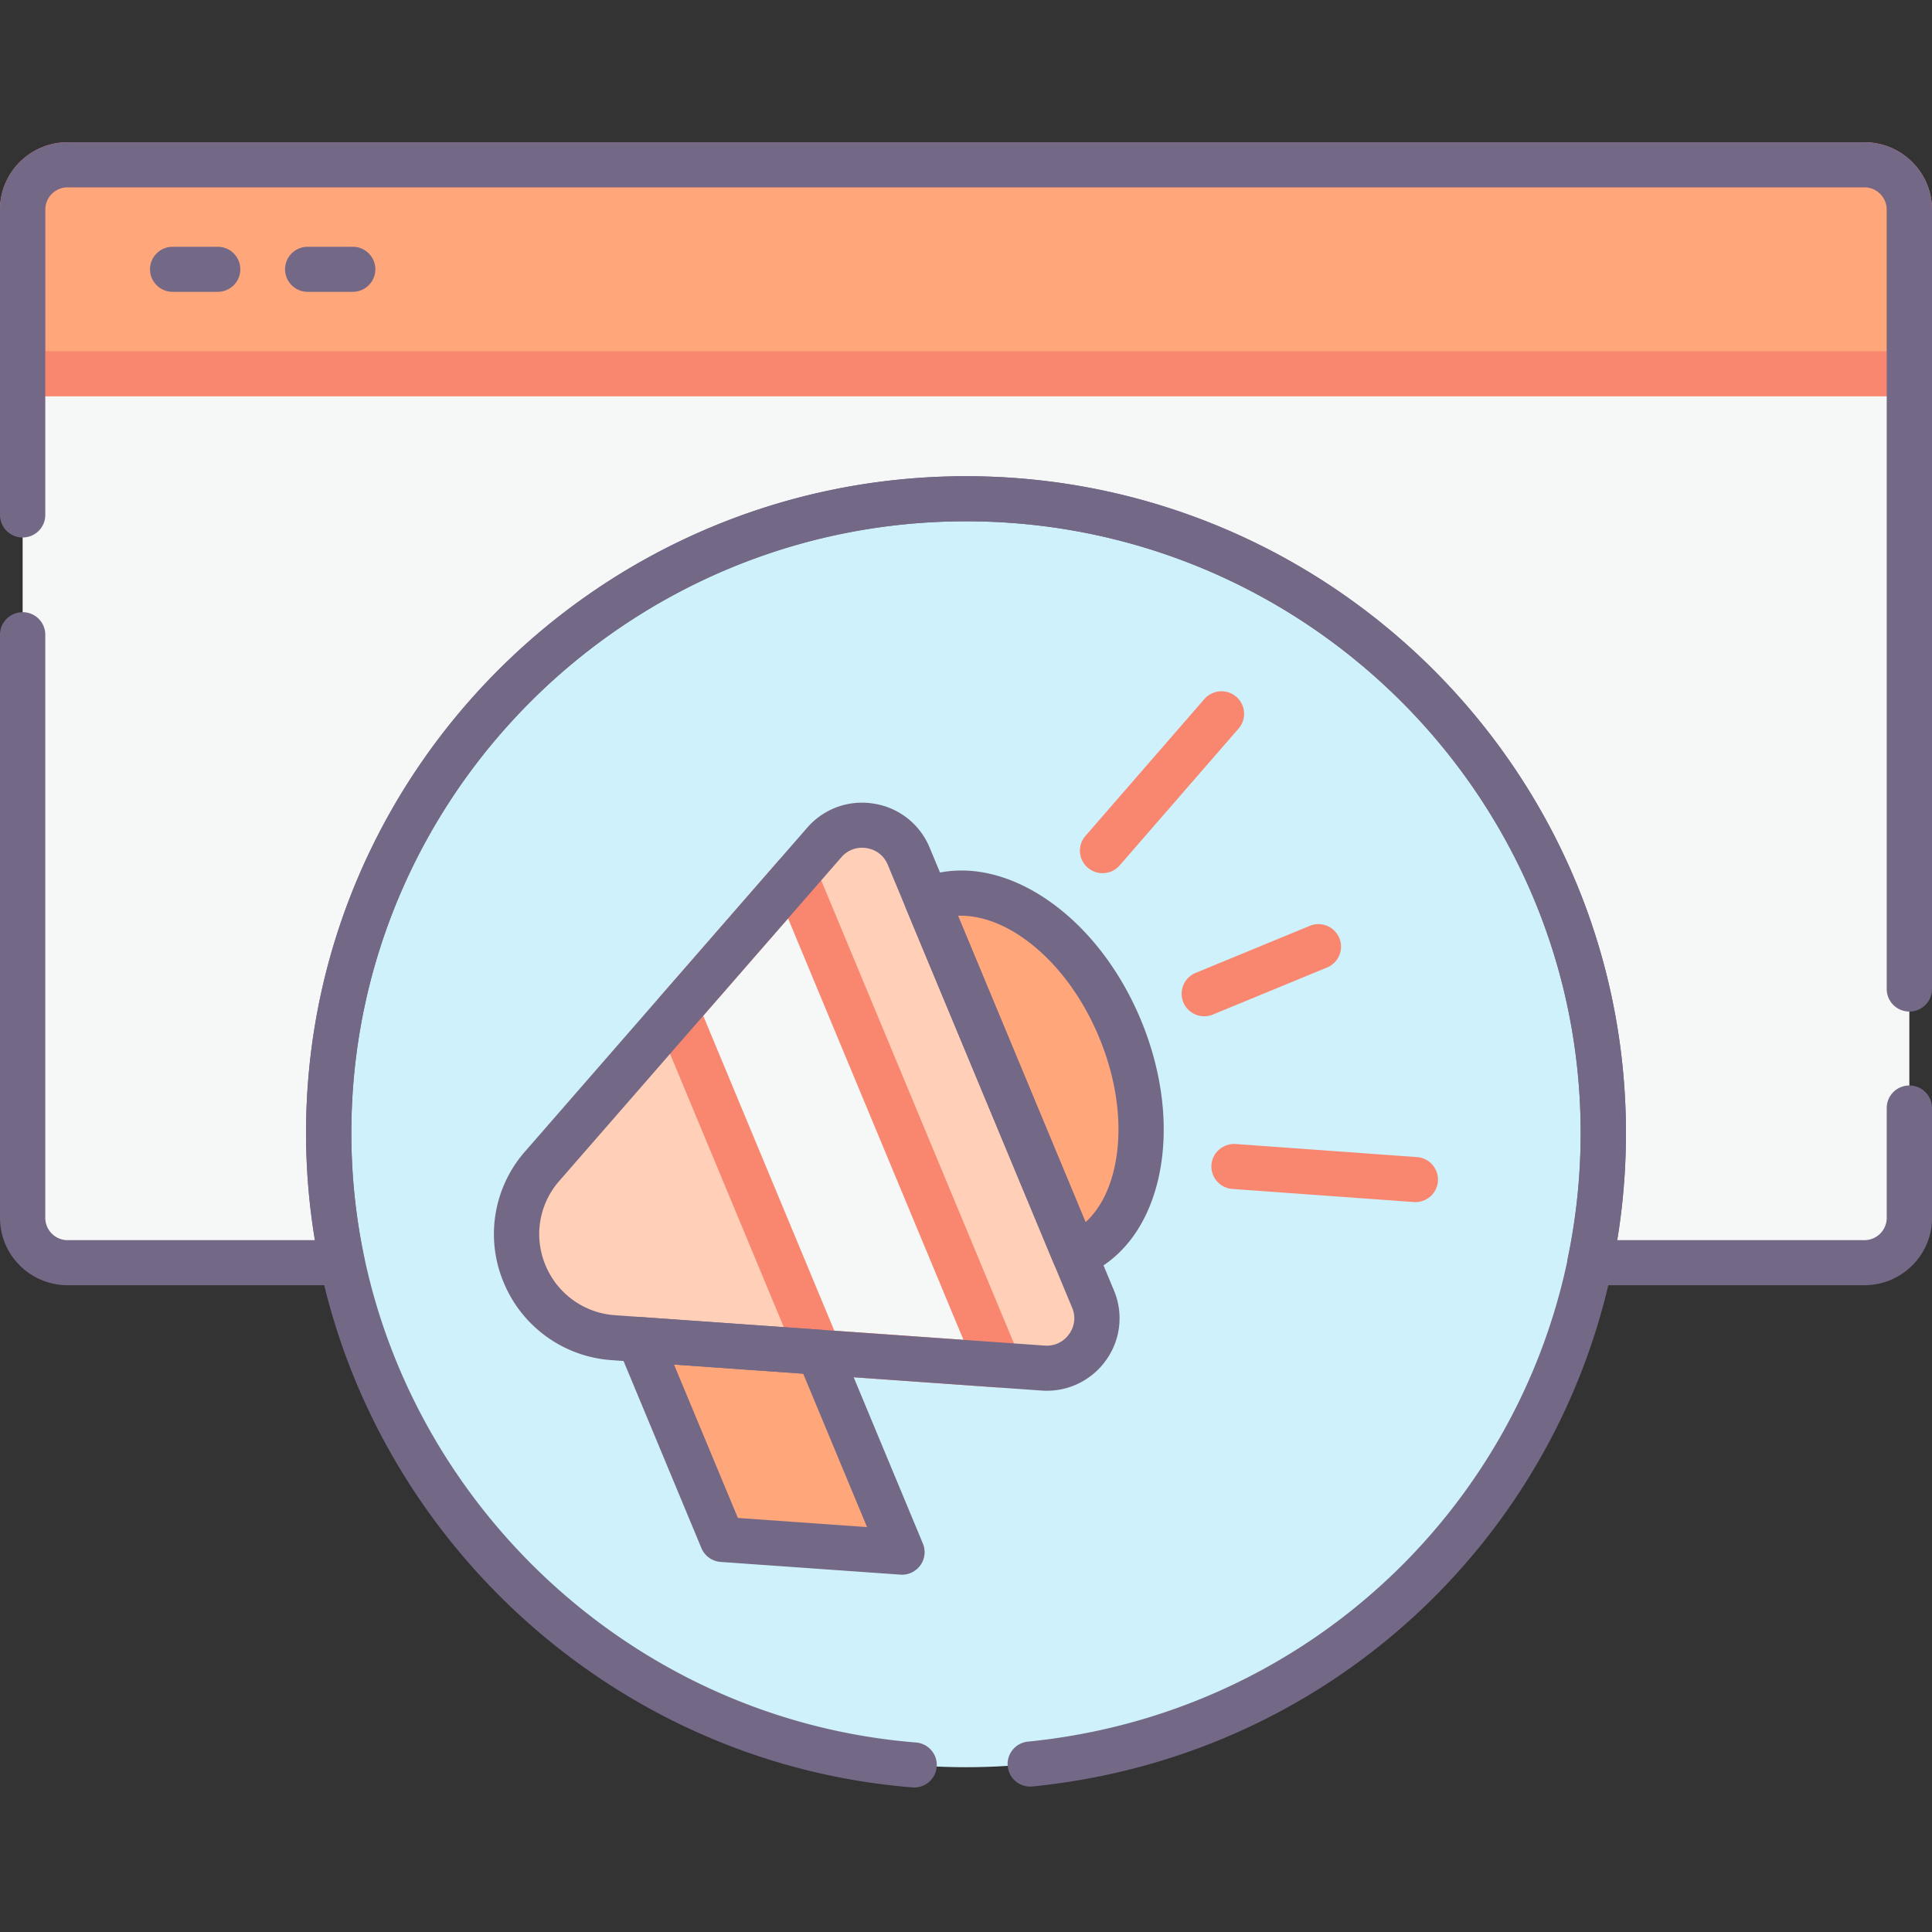 <svg xmlns="http://www.w3.org/2000/svg" id="Layer_1" x="0" y="0" version="1.1" viewBox="0 0 128 128" style="enable-background:new 0 0 128 128" xml:space="preserve"><rect x="0" y="0" width="128" height="128" fill="#333333" stroke="none"/><style>.st2{fill:#f6f7f7}.st4{fill:#ffa77b}.st6{fill:#746887}.st7{fill:#f98770}</style><path d="M123.518 10.917H4.482A2.971 2.971 0 0 0 1.5 13.885V80.69a2.971 2.971 0 0 0 2.982 2.968h18.183a41.968 41.968 0 0 1-.887-8.594c0-23.207 18.904-42.02 42.222-42.02s42.222 18.813 42.222 42.02c0 2.946-.307 5.82-.887 8.594h18.183a2.971 2.971 0 0 0 2.982-2.968V13.885a2.971 2.971 0 0 0-2.982-2.968z" class="st2"/><ellipse cx="64" cy="75.063" rx="42.222" ry="42.02" style="fill:#cff1fb"/><path d="M60.203 56.72c-.947-2.276-3.97-2.764-5.592-.903L35.92 77.264a6.848 6.848 0 0 0-1.163 7.135 6.902 6.902 0 0 0 5.892 4.226l28.455 2.013c2.469.175 4.26-2.298 3.312-4.574L60.203 56.72z" style="fill:#ffcfb8"/><path d="m61.408 59.617 9.802 23.551c4.357-1.796 5.694-8.524 2.987-15.027-2.706-6.504-8.432-10.32-12.789-8.524zM42.341 88.745l5.514 13.248 11.903.841-5.514-13.247zM123.518 10.917H4.482A2.97 2.97 0 0 0 1.5 13.885v10.881h125V13.885a2.97 2.97 0 0 0-2.982-2.968z" class="st4"/><path d="m44.85 67.017 9.394 22.57 11.902.842-13.478-32.383z" class="st2"/><g><path d="M123.518 9.424H4.482C2.011 9.424 0 11.425 0 13.884v10.882c0 .824.671 1.493 1.5 1.493h125c.829 0 1.5-.669 1.5-1.493V13.884c0-2.459-2.011-4.46-4.482-4.46zM125 23.273H3v-9.389a1.48 1.48 0 0 1 1.482-1.474h119.036A1.48 1.48 0 0 1 125 13.884v9.389z" class="st7"/><path d="M126.5 71.916c-.829 0-1.5.669-1.5 1.493v7.281a1.48 1.48 0 0 1-1.482 1.474H107.14c.387-2.344.583-4.725.583-7.101C107.723 51.07 88.109 31.55 64 31.55S20.277 51.07 20.277 75.062c0 2.376.196 4.757.583 7.101H4.482A1.479 1.479 0 0 1 3 80.69V42.051c0-.824-.671-1.493-1.5-1.493S0 41.227 0 42.051V80.69c0 2.459 2.011 4.46 4.482 4.46h18.183c.451 0 .879-.202 1.164-.551.285-.348.397-.806.305-1.246a40.614 40.614 0 0 1-.856-8.29c0-22.346 18.268-40.527 40.723-40.527s40.723 18.181 40.723 40.527c0 2.782-.288 5.572-.856 8.29-.092.44.021.898.305 1.246.285.349.712.551 1.164.551h18.183c2.471 0 4.482-2.001 4.482-4.46v-7.281a1.499 1.499 0 0 0-1.502-1.493z" class="st6"/><path d="M123.518 9.424H4.482C2.011 9.424 0 11.425 0 13.884v20.233c0 .824.671 1.493 1.5 1.493S3 34.942 3 34.118V13.884a1.48 1.48 0 0 1 1.482-1.474h119.036A1.48 1.48 0 0 1 125 13.884v51.641c0 .824.671 1.493 1.5 1.493s1.5-.669 1.5-1.493V13.884c0-2.459-2.011-4.46-4.482-4.46z" class="st6"/><path d="M14.422 16.349H11.44c-.829 0-1.5.669-1.5 1.493 0 .824.671 1.493 1.5 1.493h2.982c.829 0 1.5-.669 1.5-1.493 0-.824-.672-1.493-1.5-1.493zM23.368 16.349h-2.982c-.829 0-1.5.669-1.5 1.493 0 .824.671 1.493 1.5 1.493h2.982c.829 0 1.5-.669 1.5-1.493 0-.824-.672-1.493-1.5-1.493zM64 31.551c-24.109 0-43.723 19.519-43.723 43.512 0 22.506 17.643 41.55 40.167 43.357a1.497 1.497 0 0 0 1.616-1.368 1.495 1.495 0 0 0-1.375-1.607c-20.977-1.682-37.408-19.42-37.408-40.381 0-22.346 18.268-40.526 40.723-40.526s40.723 18.18 40.723 40.526c0 20.894-15.73 38.228-36.59 40.32a1.493 1.493 0 1 0 .301 2.97c22.399-2.245 39.29-20.856 39.29-43.29C107.723 51.07 88.109 31.551 64 31.551z" class="st6"/><path d="M54.054 57.475a1.498 1.498 0 0 0-1.146-.902 1.499 1.499 0 0 0-1.374.496l-7.818 8.971a1.485 1.485 0 0 0-.252 1.549l9.394 22.57c.217.522.713.878 1.279.917l11.902.842a1.502 1.502 0 0 0 1.323-.616c.304-.42.368-.966.169-1.444L54.054 57.475zm1.221 30.688L46.59 67.298l5.621-6.449 11.621 27.92-8.557-.606z" class="st7"/><path d="M61.588 56.149a4.795 4.795 0 0 0-3.688-2.905 4.803 4.803 0 0 0-4.423 1.596l-18.69 21.447a8.289 8.289 0 0 0-1.416 8.684 8.36 8.36 0 0 0 7.171 5.144l28.456 2.012a4.802 4.802 0 0 0 4.26-1.983 4.755 4.755 0 0 0 .544-4.65L61.588 56.149zm9.236 32.248a1.798 1.798 0 0 1-1.614.751l-28.456-2.012a5.378 5.378 0 0 1-4.613-3.309 5.333 5.333 0 0 1 .911-5.585l18.691-21.447a1.795 1.795 0 0 1 1.368-.629c.102 0 .204.008.308.024.64.104 1.149.504 1.397 1.101L71.03 86.635a1.775 1.775 0 0 1-.206 1.762z" class="st6"/><path d="M69.256 59.526c-2.846-1.898-5.836-2.354-8.422-1.289a1.49 1.49 0 0 0-.812 1.951l9.803 23.551a1.499 1.499 0 0 0 1.96.808c2.585-1.066 4.375-3.494 5.04-6.838.621-3.125.18-6.725-1.241-10.14-1.421-3.414-3.668-6.271-6.328-8.043zm4.626 17.604c-.331 1.661-1.01 2.979-1.961 3.842L63.47 60.67c1.298-.038 2.703.395 4.117 1.336 2.172 1.448 4.027 3.829 5.225 6.706 1.197 2.876 1.577 5.865 1.07 8.418zM55.63 89.016a1.497 1.497 0 0 0-1.279-.917l-11.903-.842a1.502 1.502 0 0 0-1.323.616c-.304.42-.368.966-.169 1.444l5.514 13.248c.217.522.713.878 1.279.917l11.902.842a1.502 1.502 0 0 0 1.323-.616c.304-.42.368-.966.169-1.444L55.63 89.016zm-6.743 11.553-4.231-10.164 8.557.605 4.23 10.164-8.556-.605z" class="st6"/><path d="m79.791 46.315-7.878 9.066a1.489 1.489 0 0 0 .153 2.106 1.5 1.5 0 0 0 .981.363c.42 0 .838-.175 1.135-.516l7.878-9.066a1.489 1.489 0 0 0-.153-2.106 1.507 1.507 0 0 0-2.116.153zM86.773 61.341l-7.562 3.117a1.492 1.492 0 0 0 .574 2.872c.191 0 .386-.036.574-.114l7.562-3.117a1.492 1.492 0 0 0 .812-1.951 1.5 1.5 0 0 0-1.96-.807zM93.878 76.66l-12.013-.867c-.816-.054-1.545.56-1.604 1.381a1.496 1.496 0 0 0 1.388 1.597l12.013.867a1.498 1.498 0 0 0 1.605-1.381 1.497 1.497 0 0 0-1.389-1.597z" class="st7"/></g></svg>